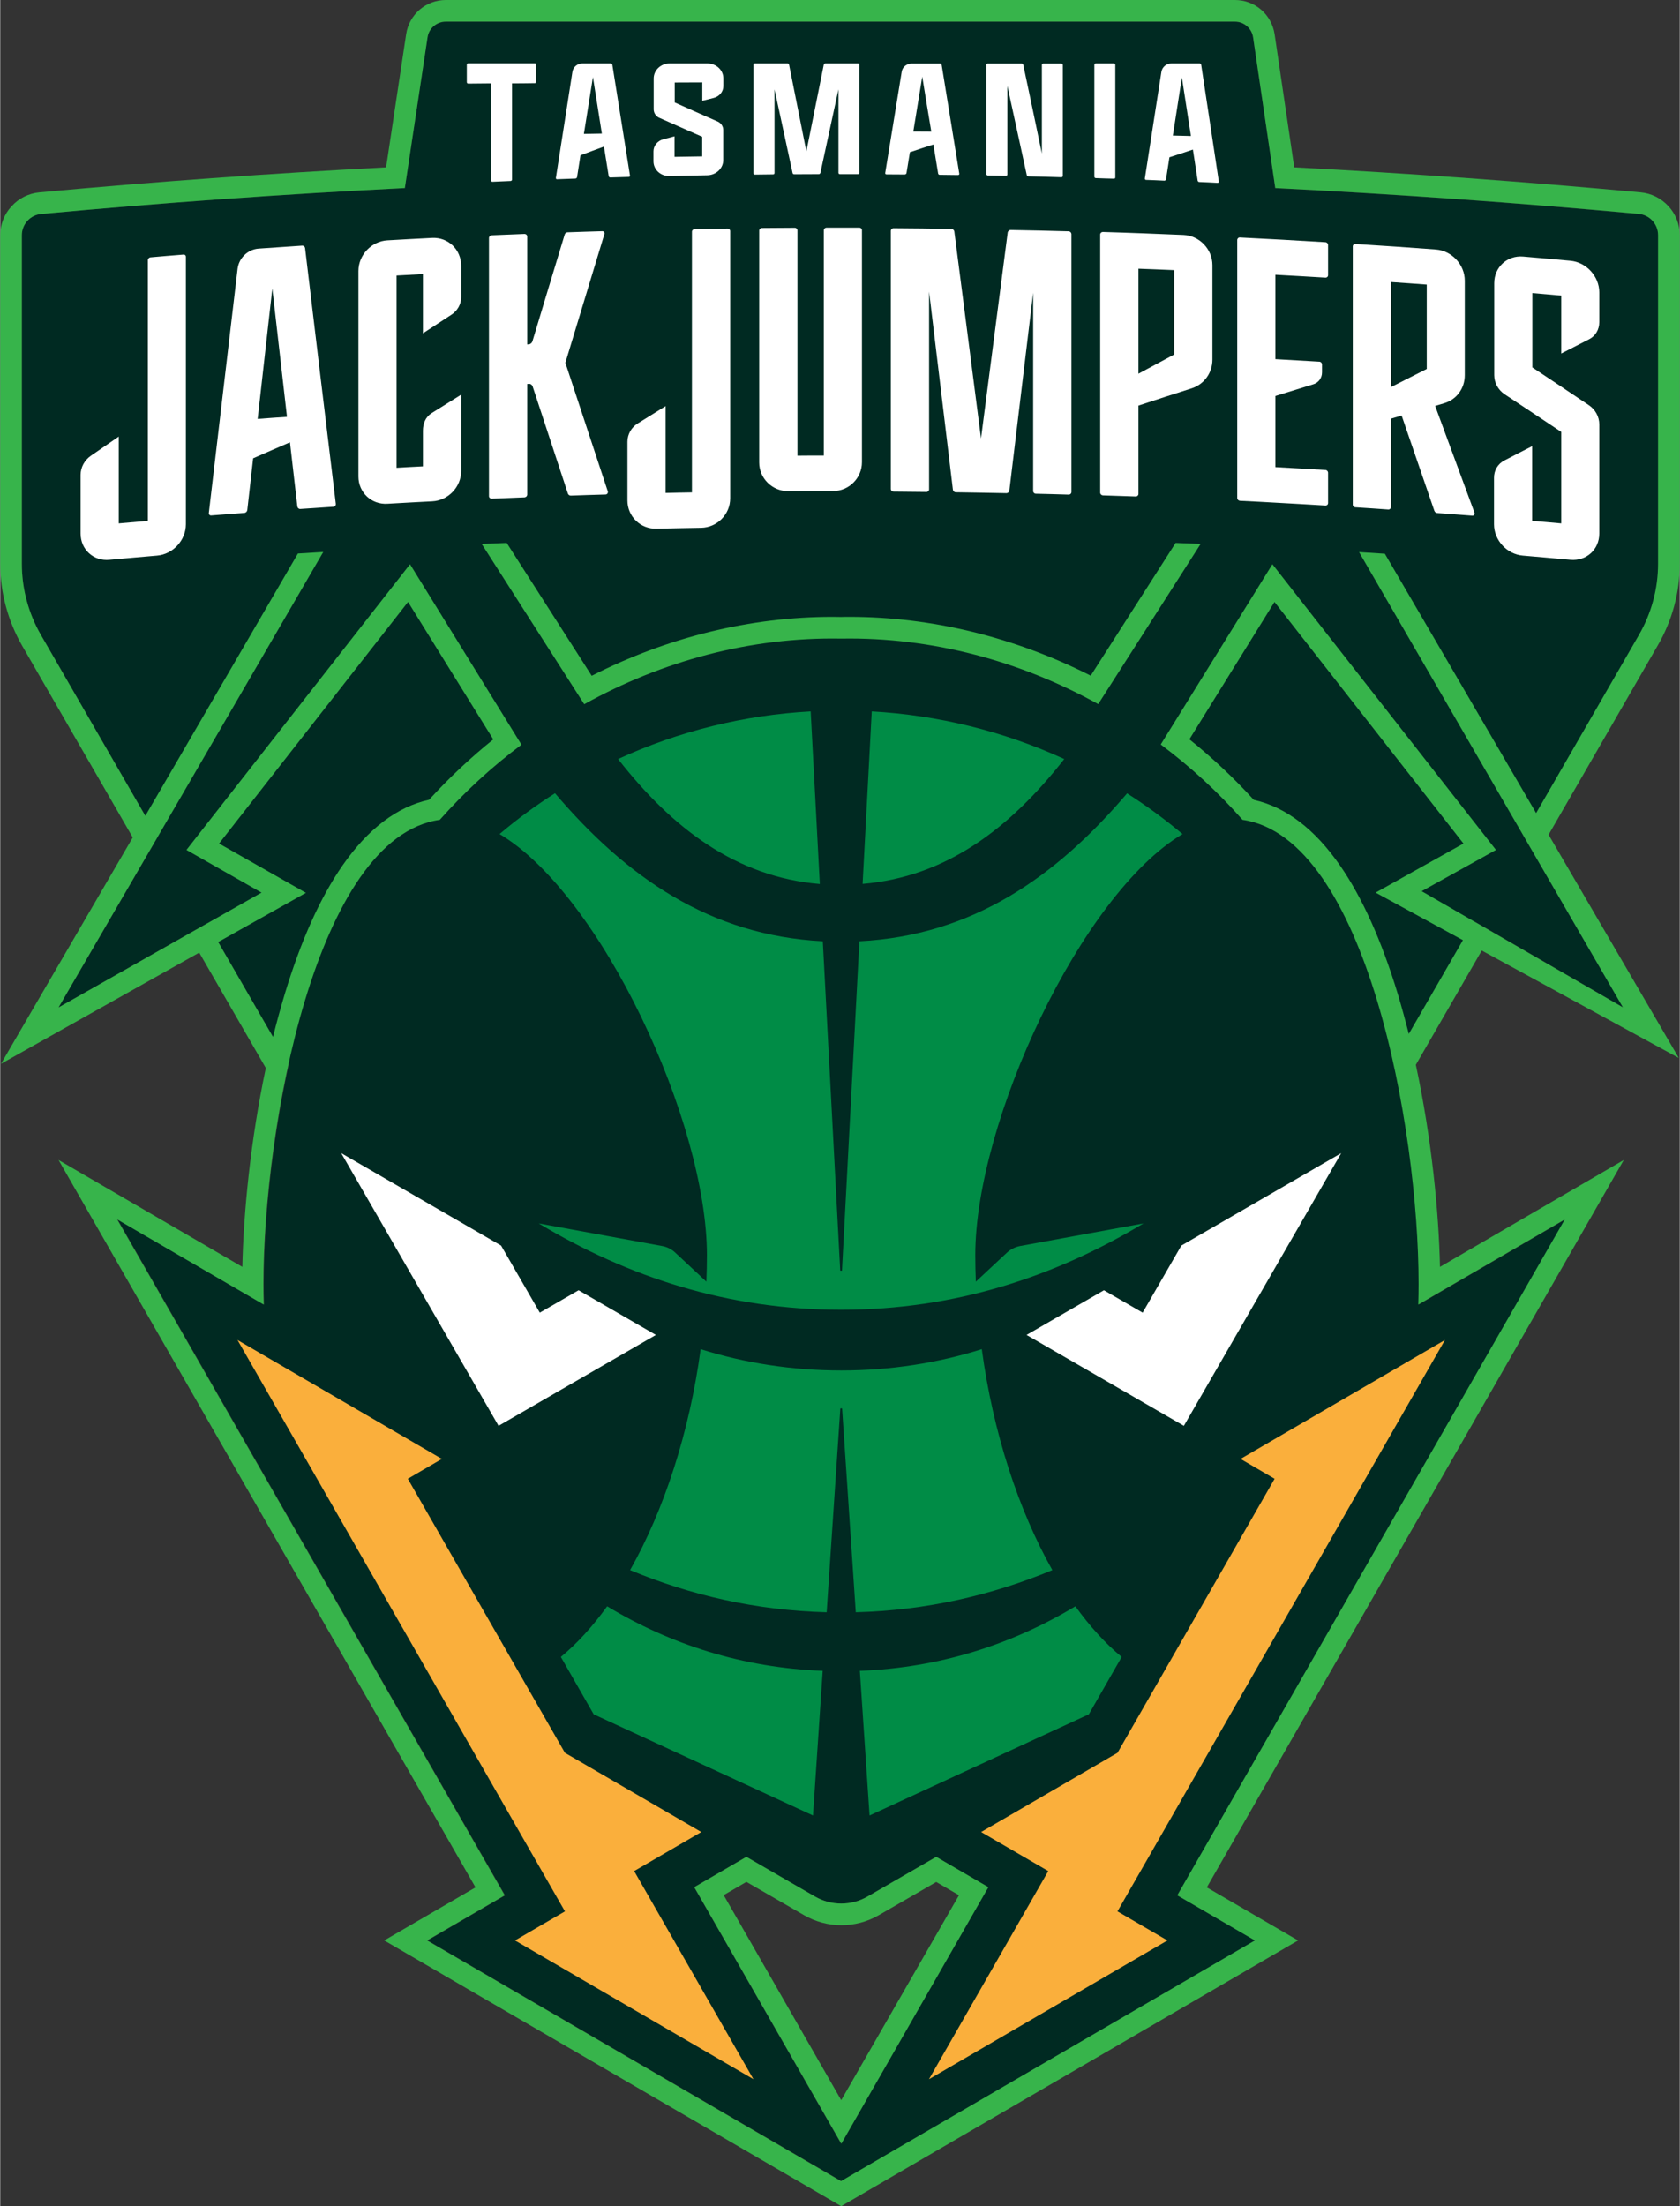<svg enable-background="new 0 0 1523.4 2000" height="362.284" viewBox="0 0 1523.4 2000" width="276.026" xmlns="http://www.w3.org/2000/svg"><rect x="0" y="0" width="1523.4" height="2000" fill="#333333" stroke="none"/><path d="m1486.1 194c-109.7-10.1-219.6-17.9-329.6-23.4l-20.1-136.6c-1.2-8.2-8.3-14.3-16.5-14.3h-715.8c-8.3 0-15.3 6.1-16.5 14.2l-20.6 136.6c-110 5.5-220 13.3-329.8 23.4-10 .9-17.6 9.3-17.6 19.3v297.8c0 22.7 6 44.9 17.3 64.5l105.8 183.3-89.8 154.5 135-76.3 73.9 128c-15.5 70.3-22.7 143.9-22.7 198.9 0 6.3.1 12.6.3 18.8l-132.9-77.2 351.5 612.7-70.4 40.9 375.4 218.2 375.4-218.2-70.4-40.9 351.5-612.7-132.9 77.2c.2-6.2.3-12.5.3-18.8 0-55.8-7.4-130.6-23.3-201.7l73.3-127 135.2 78.1-90.4-155.8 105-181.9c11.3-19.6 17.3-41.9 17.3-64.5v-297.8c-.3-10-7.9-18.4-17.9-19.3zm-856.7 1516.8 47.3-27.5 62.1 35.9c14.8 8.6 33.1 8.6 47.9 0l62.1-35.9 47.3 27.5-133.4 232.6z" fill="#002a22"/><path d="m571.3 1423.4c30.8-54.5 53.8-124.8 64-200.3 39.8 12.5 82.4 19.3 127.5 19.3s87.7-6.8 127.5-19.3c10.2 75.4 33.2 145.7 64 200.3-54.9 22.8-114.1 36.5-178.3 38.2l-12.4-184.8h-1.6l-12.4 184.8c-64.3-1.7-123.4-15.4-178.3-38.2zm174.7 91.3-8.8 131.1-198.9-91.7-29.8-52c14.8-12.2 28.9-27.7 42-45.9 57.4 34.6 122.9 55.7 195.5 58.5zm229.2-58.5c13.1 18.2 27.2 33.7 42 45.9l-29.8 52-198.9 91.7-8.8-131.1c72.5-2.8 138-23.9 195.5-58.5zm-184.7-811.3c59.9 3.4 119.3 17.8 174.6 43.2-49.4 63-107.1 106.8-182.9 113.2zm-55.4 0 8.3 156.5c-75.8-6.4-133.6-50.2-183-113.3 55.4-25.5 114.8-39.9 174.7-43.2zm-231.9 74.2c64.6 75.9 140.4 129 242.9 134.2l15.8 298.6h1.6l15.8-298.6c102.4-5.2 178.2-58.2 242.8-134.1 17.4 11.1 34.2 23.4 50.3 36.9-92 54.6-188 260.9-188 381.8 0 8 .2 16.1.5 24l28.1-26.2c3.3-3.1 7.5-5.2 12-6.1l112-20.5c-81.1 48.6-171.4 78.3-274.3 78.3-102.8 0-193.2-29.7-274.3-78.3l112 20.5c4.5.8 8.7 2.9 12 6.1l28.1 26.2c.3-8 .5-16 .5-24 0-120.9-96.1-327.3-188.1-381.8 16.1-13.7 33-26 50.3-37z" fill="#008c46"/><path d="m1001.1 1169.7 35.1 20.3 35.1-60.8 145-83.8-142.7 247.2-142.7-82.4z" fill="#fff"/><path d="m524.6 1169.7-35.2 20.3-35.1-60.8-145-83.8 142.7 247.2 142.7-82.4z" fill="#fff"/><path d="m889.7 1660.8 123.7-71.8 142.5-248.4-30.9-18 185.4-107.8-297 517.9-.2-.1.1.1 45.4 26.4-216.3 125.8 108.2-188.7z" fill="#faaf3c"/><path d="m215.2 1214.8 185.4 107.8-30.9 18 142.5 248.4 123.7 71.8-60.9 35.4 108.2 188.7-216.3-125.8 45.4-26.4.1-.1-.2.1-228.6-398.7z" fill="#faaf3c"/><path d="m1523.4 511v-297.7c0-9.7-3.6-19.1-10.2-26.3s-15.5-11.7-25.2-12.6c-103.7-9.6-209.4-17.2-314.3-22.7l-17.8-120.7c-1.3-8.6-5.6-16.5-12.2-22.2s-15-8.8-23.8-8.8h-715.8c-8.7 0-17.1 3.1-23.7 8.8s-10.9 13.5-12.2 22.1l-18.2 120.8c-105 5.5-210.7 13.1-314.5 22.7-9.7.9-18.7 5.4-25.2 12.6-6.7 7.2-10.3 16.5-10.3 26.3v297.7c0 26.1 6.9 51.8 19.9 74.4l100.3 173.8-119.5 205.2 179.8-100.8 60.4 104.6c-14 66.1-20.2 131.4-21.3 180.3l-166.7-96.9 378.2 659.4-82.8 48.1 414.5 240.9 414.4-240.9-82.8-48.1 378.2-659.4-166.7 96.9c-1.1-49.6-7.5-116.1-21.9-183.2l59.8-103.6 178.7 97.4-118.1-202.4 98.9-171.4c13.2-22.5 20.1-48.2 20.1-74.3zm-1325.7 343 79.6-44.6-78.8-44.7 171.4-219 77.3 124.6c-20.8 16.7-40.3 35.1-58.2 54.7-29.1 6.4-55.4 26.4-78.4 59.4-20.2 29-37.8 68.1-52.4 116.3-3.9 13-7.5 26.1-10.8 39.3zm1079.9 83.3c-3.1-12.2-6.4-24.3-10-36.3-14.6-48.1-32.2-87.3-52.3-116.3-22.9-33.1-49.2-53.1-78.3-59.6-17.9-19.7-37.5-38.1-58.4-54.9l77.2-124.5 171.4 219-79.7 44.5 79.2 43.1zm11.7-129.4 67.4-37.4-202.8-259-101.3 163.4c27 20.2 52 43.1 74.2 68.3 112.2 16.1 159.7 279.5 159.7 420.7 0 6.3-.1 12.6-.3 18.8l132.9-77.2-351.5 612.7 70.4 40.9-375.4 218.2-375.4-218.2 70.4-40.9-351.5-612.7 132.9 77.2c-.2-6.2-.3-12.5-.3-18.8 0-141.2 47.6-405 160-420.7 22.3-25.1 47.1-48 74.1-68.1l-101.1-163.6-202.8 259 68.1 38.7-184.1 104.1 240.1-412.9c-7.7.5-15.3.9-23 1.4l-138.4 237.8-94.7-164c-11.3-19.6-17.3-41.9-17.3-64.5v-297.8c0-10 7.6-18.4 17.6-19.3 109.8-10.2 219.7-18 329.8-23.5l20.6-136.7c1.2-8.2 8.3-14.2 16.5-14.2h715.8c8.3 0 15.3 6.1 16.5 14.3l20.1 136.6c110 5.5 219.8 13.3 329.6 23.4 10 .9 17.6 9.3 17.6 19.3v297.8c0 22.7-6 44.9-17.3 64.5l-93.3 161.6-137.2-235.1c-7.8-.5-15.6-1-23.4-1.5l239.3 412.7z" fill="#37b44b"/><path d="m989.1 612.5c-68.9-34.9-144.2-53.3-219-53.3-2.4 0-4.9 0-7.3.1-2.6 0-5.3-.1-7.9-.1-74.5 0-149.6 18.4-218.4 53.4l-77.1-120.4c-7.6.3-15.2.6-22.7.9l93 145.3c70.4-39.1 150.6-61 233.1-59.5 82.7-1.4 162.8 20.5 233.1 59.4l92.9-145.2c-7.6-.3-15.1-.6-22.7-.9z" fill="#37b44b"/><path d="m786.8 1719.2c-14.8 8.6-33.1 8.6-47.9 0l-62.1-35.9-47.3 27.5 133.4 232.6 133.4-232.6-47.3-27.5zm-24 184.7-106.6-185.9 20.6-12 52.3 30.2c10.3 5.9 21.9 9.1 33.8 9.1 11.8 0 23.5-3.1 33.8-9l52.3-30.2 20.6 12z" fill="#37b44b"/><g fill="#fff"><path d="m1011.4 160.9c0-34 0-68 0-102.1 0-.7-.6-1.3-1.3-1.3-5.5 0-11 0-16.4 0-.7 0-1.3.6-1.3 1.3v101.4c0 .7.6 1.3 1.3 1.3 5.5.2 11 .4 16.4.5.7.1 1.3-.4 1.3-1.1z"/><path d="m445.2 163.6c0 .7.6 1.3 1.3 1.2 5.5-.2 11-.5 16.4-.7.7 0 1.3-.6 1.3-1.3 0-29.1 0-58.1 0-87.2 6.9 0 13.8-.1 20.7-.2.7 0 1.3-.6 1.3-1.3 0-5.1 0-10.3 0-15.4 0-.7-.6-1.3-1.3-1.3-6.9 0-13.8 0-20.7 0-3.2 0-6.4 0-9.5 0-10.1 0-20.2 0-30.2 0-.7 0-1.3.6-1.3 1.3v15.8c0 .7.6 1.3 1.3 1.3 6.9-.1 13.8-.1 20.7-.2z"/><path d="m895.8 159.1c5.5.1 11 .2 16.4.3.7 0 1.3-.5 1.3-1.2 0-26.8 0-53.6 0-80.3 5.9 26.8 11.7 53.8 17.6 80.8.1.7.7 1.1 1.5 1.2 10 .2 20 .5 29.9.8.7 0 1.3-.5 1.3-1.2 0-33.5 0-67.1 0-100.6 0-.7-.6-1.3-1.3-1.3-5.5 0-11 0-16.4 0-.7 0-1.3.6-1.3 1.2v80.4c-5.6-26.9-11.2-53.8-16.9-80.5-.1-.7-.7-1.1-1.5-1.1-10.2 0-20.4 0-30.7 0-.7 0-1.3.6-1.3 1.2v99.1c.1.6.7 1.2 1.4 1.2z"/><path d="m571.2 159.2c-5.3-33.4-10.6-66.8-16-100.5-.1-.7-.7-1.2-1.5-1.2-8.5 0-17.1 0-25.6 0-4.6 0-8.4 3.2-9.1 7.6-5 31.9-10 64-15 96.2-.1.7.4 1.3 1.1 1.2 5.5-.2 11.1-.4 16.6-.6.7 0 1.4-.6 1.5-1.3 1-6.6 2.1-13.2 3.1-19.8 7.1-2.7 14.2-5.3 21.3-7.9 1.4 8.9 2.9 17.9 4.3 26.8.1.7.7 1.2 1.5 1.2 5.5-.2 11.1-.3 16.6-.5.7.1 1.3-.5 1.2-1.2zm-41.8-37.8c2.7-17.2 5.5-34.4 8.2-51.5 2.7 17.1 5.4 34.2 8.1 51.2-5.4.1-10.8.2-16.3.3z"/><path d="m822 157c1-6.3 2.1-12.6 3.1-19 7.1-2.4 14.2-4.7 21.3-7 1.4 8.8 2.9 17.5 4.3 26.3.1.7.7 1.2 1.5 1.2 5.5.1 11.1.1 16.6.2.7 0 1.2-.6 1.1-1.2-5.3-33-10.7-65.9-16-98.7-.1-.7-.7-1.2-1.5-1.2-8.5 0-17.1 0-25.6 0-4.6 0-8.4 3.1-9.1 7.3-5 30.7-10 61.3-15 92-.1.6.4 1.2 1.1 1.2 5.6 0 11.1.1 16.7.1.7-.1 1.4-.6 1.5-1.2zm14.3-87.5c2.7 16.6 5.4 33.2 8.2 49.8-5.4 0-10.9-.1-16.3-.1 2.7-16.5 5.4-33.1 8.1-49.7z"/><path d="m1087.9 57.5c-8.5 0-17.1 0-25.6 0-4.6 0-8.4 3.3-9.1 7.7-5 32.4-10 64.5-15 96.6-.1.7.4 1.3 1.1 1.3 5.5.2 11.1.4 16.6.7.7 0 1.4-.5 1.5-1.2 1-6.6 2.1-13.3 3.1-20 7.1-2.3 14.2-4.6 21.3-7 1.4 9.4 2.9 18.7 4.3 28.1.1.7.7 1.3 1.5 1.3 5.5.2 11.1.5 16.6.8.7 0 1.2-.6 1.1-1.3-5.3-35.5-10.7-70.8-16-105.8-.1-.6-.7-1.2-1.4-1.2zm-24.3 65.4c2.7-17.5 5.4-35 8.2-52.6 2.7 17.6 5.4 35.3 8.2 53-5.6-.1-11-.3-16.4-.4z"/><path d="m702.3 156.9c0-25.3 0-50.6 0-75.9 5.5 25.3 10.9 50.6 16.4 75.9.1.6.7 1.1 1.5 1.1 7.4 0 14.8-.1 22.2-.1.7 0 1.3-.5 1.5-1.1 5.5-25.3 10.9-50.6 16.4-75.8v75.7c0 .7.6 1.2 1.3 1.2h16.4c.7 0 1.3-.5 1.3-1.2 0-32.7 0-65.3 0-98 0-.7-.6-1.2-1.3-1.2-9.8 0-19.6 0-29.5 0-.7 0-1.3.5-1.5 1.1-5.3 26.2-10.5 52.5-15.8 78.7-5.2-26.2-10.5-52.5-15.7-78.7-.1-.7-.7-1.1-1.5-1.1-9.8 0-19.6 0-29.5 0-.7 0-1.3.5-1.3 1.2v98.4c0 .7.6 1.2 1.3 1.2 5.5-.1 11-.1 16.4-.2.8.1 1.4-.5 1.4-1.2z"/><path d="m607 159.6c11.4-.2 22.9-.5 34.3-.7 8-.1 14.5-6.3 14.5-13.7 0-4.8 0-9.5 0-14.3 0-.2 0-.5 0-.7 0-4.1 0-8.2 0-12.4 0-3.1-1.8-5.9-4.6-7.4-13.1-5.8-26.3-11.6-39.4-17.5 0-6 0-12.1 0-18.1 8.3 0 16.7-.1 25-.1v16.7c3.4-.9 6.9-1.8 10.3-2.6 5.2-1.3 8.8-5.7 8.8-10.7 0-2.4 0-4.7 0-7.1 0-7.5-6.5-13.5-14.5-13.5-11.4 0-22.8 0-34.2 0-8 0-14.5 6.1-14.5 13.7v14.7 13.2c0 3.1 1.8 6 4.6 7.5 13.1 5.8 26.3 11.6 39.4 17.4v17.8c-8.4.1-16.7.3-25.1.4 0-6.2 0-12.4 0-18.6-3.4.9-6.9 1.8-10.3 2.7-5.2 1.4-8.8 5.9-8.8 10.9v9c0 7.6 6.5 13.6 14.5 13.4z"/><path d="m969.1 209.7c-17.5-.5-35.1-.9-52.6-1.2-1.3 0-2.5 1-2.7 2.3-8.1 62.2-16.1 124.5-24.2 186.7-8.1-62.5-16.1-125.1-24.2-187.6-.2-1.3-1.3-2.4-2.7-2.4-17.5-.3-35-.5-52.5-.6-1.3 0-2.4 1.1-2.4 2.4v234c0 1.3 1.1 2.4 2.4 2.4 10 .1 19.9.2 29.9.3 1.3 0 2.4-1 2.4-2.4 0-59.7 0-119.5 0-179.2 7.2 59.8 14.4 119.6 21.6 179.5.2 1.4 1.3 2.4 2.7 2.4 15.3.2 30.5.5 45.8.8 1.4 0 2.5-1 2.7-2.3 7.2-59.8 14.4-119.6 21.6-179.4v179.8c0 1.3 1.1 2.4 2.4 2.4 10 .2 19.9.5 29.9.8 1.3 0 2.4-1 2.4-2.3 0-78 0-156 0-234-.1-1.2-1.1-2.3-2.5-2.4z"/><path d="m391.8 215.7c-13.5.7-27.1 1.4-40.6 2.2-14.5.8-26.3 13.3-26.3 27.8v186.3c0 14.5 11.8 25.6 26.3 24.7 13.5-.8 27.1-1.5 40.6-2.2 14.5-.7 26.3-13 26.3-27.5 0-23.1 0-46.2 0-69.2-9 5.6-17.9 11.2-26.9 16.8-5.5 3.5-7.8 9.5-7.8 15.9v32.3c-8 .4-15.9.8-23.9 1.3 0-58.1 0-116.2 0-174.3 8-.4 15.9-.9 23.9-1.3v53.7c8.6-5.6 17.1-11.2 25.7-16.8 5.5-3.5 9-9.5 9-15.9 0-9.6 0-19.1 0-28.7-.1-14.6-11.8-25.8-26.3-25.1z"/><path d="m1441.1 307.6c5.8-2.9 9.3-8.8 9.3-15.5 0-9 0-18 0-27 0-14.5-11.7-27.4-26.2-28.7-14.3-1.3-28.6-2.6-42.9-3.8-14.5-1.2-26.2 9.6-26.2 24.1v83.5c0 6.8 3.6 13.4 9.5 17.3 17.1 11.3 34.2 22.6 51.3 34.1v82.9c-8.8-.8-17.6-1.6-26.4-2.3 0-22.6 0-45.1 0-67.7-8.4 4.3-16.9 8.6-25.3 13-5.8 3-9.3 8.9-9.3 15.6v42.2c0 14.5 11.7 27.2 26.2 28.4 14.4 1.2 28.7 2.5 43.1 3.8 14.5 1.3 26.2-9.3 26.2-23.8 0-33 0-66 0-99 0-6.8-3.6-13.5-9.5-17.4-17.1-11.5-34.2-22.9-51.2-34.2 0-22.5 0-44.9 0-67.4 8.7.8 17.5 1.5 26.2 2.3v52.5c8.3-4.3 16.8-8.6 25.2-12.9z"/><path d="m1073.2 213c-24.3-1-48.7-2-73.1-2.7-1.3 0-2.4 1-2.4 2.3v234c0 1.3 1.1 2.4 2.4 2.5 10 .3 19.9.7 29.9 1 1.3 0 2.4-1 2.4-2.3 0-26.7 0-53.4 0-80.1 16.1-5.3 32.1-10.5 48.2-15.6 11.3-3.6 18.9-14 18.9-26.1 0-28.5 0-57 0-85.6 0-14.5-11.8-26.8-26.3-27.4zm-8.4 108.4c-10.8 5.8-21.6 11.6-32.4 17.4 0-31.7 0-63.5 0-95.2 10.8.4 21.6.8 32.4 1.3z"/><path d="m779.3 206.4c-10 0-19.9 0-29.9 0-1.3 0-2.4 1.1-2.4 2.4v204.2c-8 0-15.9 0-23.9.1 0-68.1 0-136.1 0-204.2 0-1.3-1.1-2.4-2.4-2.4-10 .1-19.9.1-29.9.2-1.3 0-2.4 1.1-2.4 2.4v210.1c0 14.5 11.8 26.1 26.3 26.1 13.5-.1 27.1-.1 40.6-.1 14.5 0 26.3-11.7 26.3-26.2 0-70 0-140.1 0-210.1.1-1.4-1-2.5-2.3-2.5z"/><path d="m166.1 230.8c-9.9.8-19.9 1.6-29.8 2.5-1.3.1-2.4 1.3-2.4 2.6v236.3c-8.8.8-17.6 1.5-26.4 2.3 0-26.2 0-52.5 0-78.7-8.4 5.8-16.8 11.6-25.3 17.4-5.8 4-9.3 10.6-9.3 17.3v53.2c0 14.5 11.7 25.2 26.2 23.8 14.4-1.3 28.7-2.6 43.1-3.8 14.5-1.2 26.2-13.9 26.2-28.4 0-80.8 0-161.5 0-242.3.1-1.4-.9-2.3-2.3-2.2z"/><path d="m659.7 207.2c-10 .1-19.9.3-29.9.5-1.3 0-2.4 1.1-2.4 2.4v236.3c-8 .1-15.9.3-23.9.5 0-26.2 0-52.5 0-78.7-8.4 5.2-16.9 10.5-25.3 15.7-5.8 3.6-9.3 9.9-9.3 16.6v53.2c0 14.5 11.8 26 26.3 25.6 13.5-.3 27.1-.6 40.6-.8 14.5-.3 26.3-12.2 26.3-26.7 0-80.8 0-161.5 0-242.3 0-1.3-1.1-2.3-2.4-2.3z"/><path d="m512.6 328.9c11.8-38.9 23.6-77.8 35.4-116.7.4-1.4-.6-2.7-2-2.6-10.5.3-20.9.6-31.4 1-1.2 0-2.2.8-2.6 2-9.8 32.3-19.6 64.6-29.3 96.9-.5 1.5-1.9 2.6-3.4 2.7-.4 0-.9 0-1.3.1 0-32.6 0-65.3 0-97.9 0-1.3-1.1-2.3-2.4-2.3-10 .4-19.9.8-29.9 1.2-1.3.1-2.4 1.2-2.4 2.5v234c0 1.3 1.1 2.3 2.4 2.3 10-.4 19.9-.8 29.9-1.2 1.3-.1 2.4-1.2 2.4-2.5 0-33.4 0-66.9 0-100.3.5 0 1 0 1.5-.1 1.6-.1 2.9.9 3.4 2.3 10.7 32.4 21.3 64.8 32 97.2.4 1.1 1.4 1.8 2.6 1.8 10.5-.4 21.1-.7 31.6-1 1.4 0 2.4-1.5 2-2.8-12.9-38.9-25.7-77.8-38.5-116.6z"/><path d="m1202 219.6c-25.9-1.6-51.7-3-77.6-4.3-1.3-.1-2.4 1-2.4 2.3v29.8 174.3 29.8c0 1.3 1.1 2.4 2.4 2.5 10.7.5 21.5 1.1 32.2 1.7 15.1.8 30.2 1.7 45.4 2.6 1.3.1 2.4-.9 2.4-2.2 0-9.2 0-18.3 0-27.5 0-1.3-1.1-2.5-2.4-2.5-15.1-.9-30.2-1.8-45.4-2.6 0-21.5 0-43 0-64.5 11.5-3.6 22.9-7.1 34.4-10.6 4.7-1.4 7.9-5.7 7.9-10.8 0-2.4 0-4.8 0-7.2 0-1.3-1.1-2.5-2.4-2.5-13.3-.8-26.6-1.5-39.9-2.3 0-25.5 0-51 0-76.5 15.1.8 30.2 1.7 45.4 2.6 1.3.1 2.4-.9 2.4-2.2 0-9.2 0-18.3 0-27.5 0-1.2-1.1-2.3-2.4-2.4z"/><path d="m276.5 224.9c-.2-1.3-1.3-2.3-2.7-2.2-13.2.9-26.3 1.8-39.5 2.7-9.7.7-17.8 8.5-19 18.2-8.7 73.8-17.4 147.6-26.1 221.5-.1 1.3.8 2.3 2.1 2.2 10-.8 20-1.5 30.1-2.3 1.4-.1 2.5-1.2 2.7-2.6 1.8-15.6 3.5-31.2 5.3-46.9 11.1-4.9 22.3-9.7 33.4-14.5 2.2 19.4 4.5 38.8 6.7 58.2.2 1.3 1.3 2.3 2.7 2.2 10-.7 20.1-1.3 30.1-2 1.3-.1 2.2-1.2 2.1-2.5-9.4-77.2-18.6-154.6-27.9-232zm-43 154.9c4.4-39.4 8.9-78.8 13.3-118.2 4.4 38.8 8.9 77.5 13.3 116.3-8.8.6-17.7 1.2-26.6 1.9z"/><path d="m1301.5 368 8.1-2.4c11.3-3.3 18.8-13.4 18.8-25.5 0-28.5 0-57 0-85.6 0-14.5-11.7-27.2-26.2-28.3-24.3-1.8-48.6-3.5-73-5-1.3-.1-2.4.9-2.4 2.2v234c0 1.3 1.1 2.5 2.4 2.5 9.9.6 19.9 1.3 29.8 2 1.3.1 2.4-.9 2.4-2.2 0-26.7 0-53.4 0-80.1 3.2-1 6.5-1.9 9.7-2.9 9.9 28.8 19.8 57.6 29.7 86.4.4 1.1 1.4 1.9 2.5 2 10.6.8 21.3 1.6 31.9 2.4 1.5.1 2.5-1.3 2-2.7-11.9-32.2-23.8-64.5-35.7-96.8zm-7.6-33.5c-10.8 5.5-21.6 10.9-32.4 16.4 0-31.7 0-63.5 0-95.2 10.8.7 21.6 1.5 32.4 2.3z"/></g></svg>